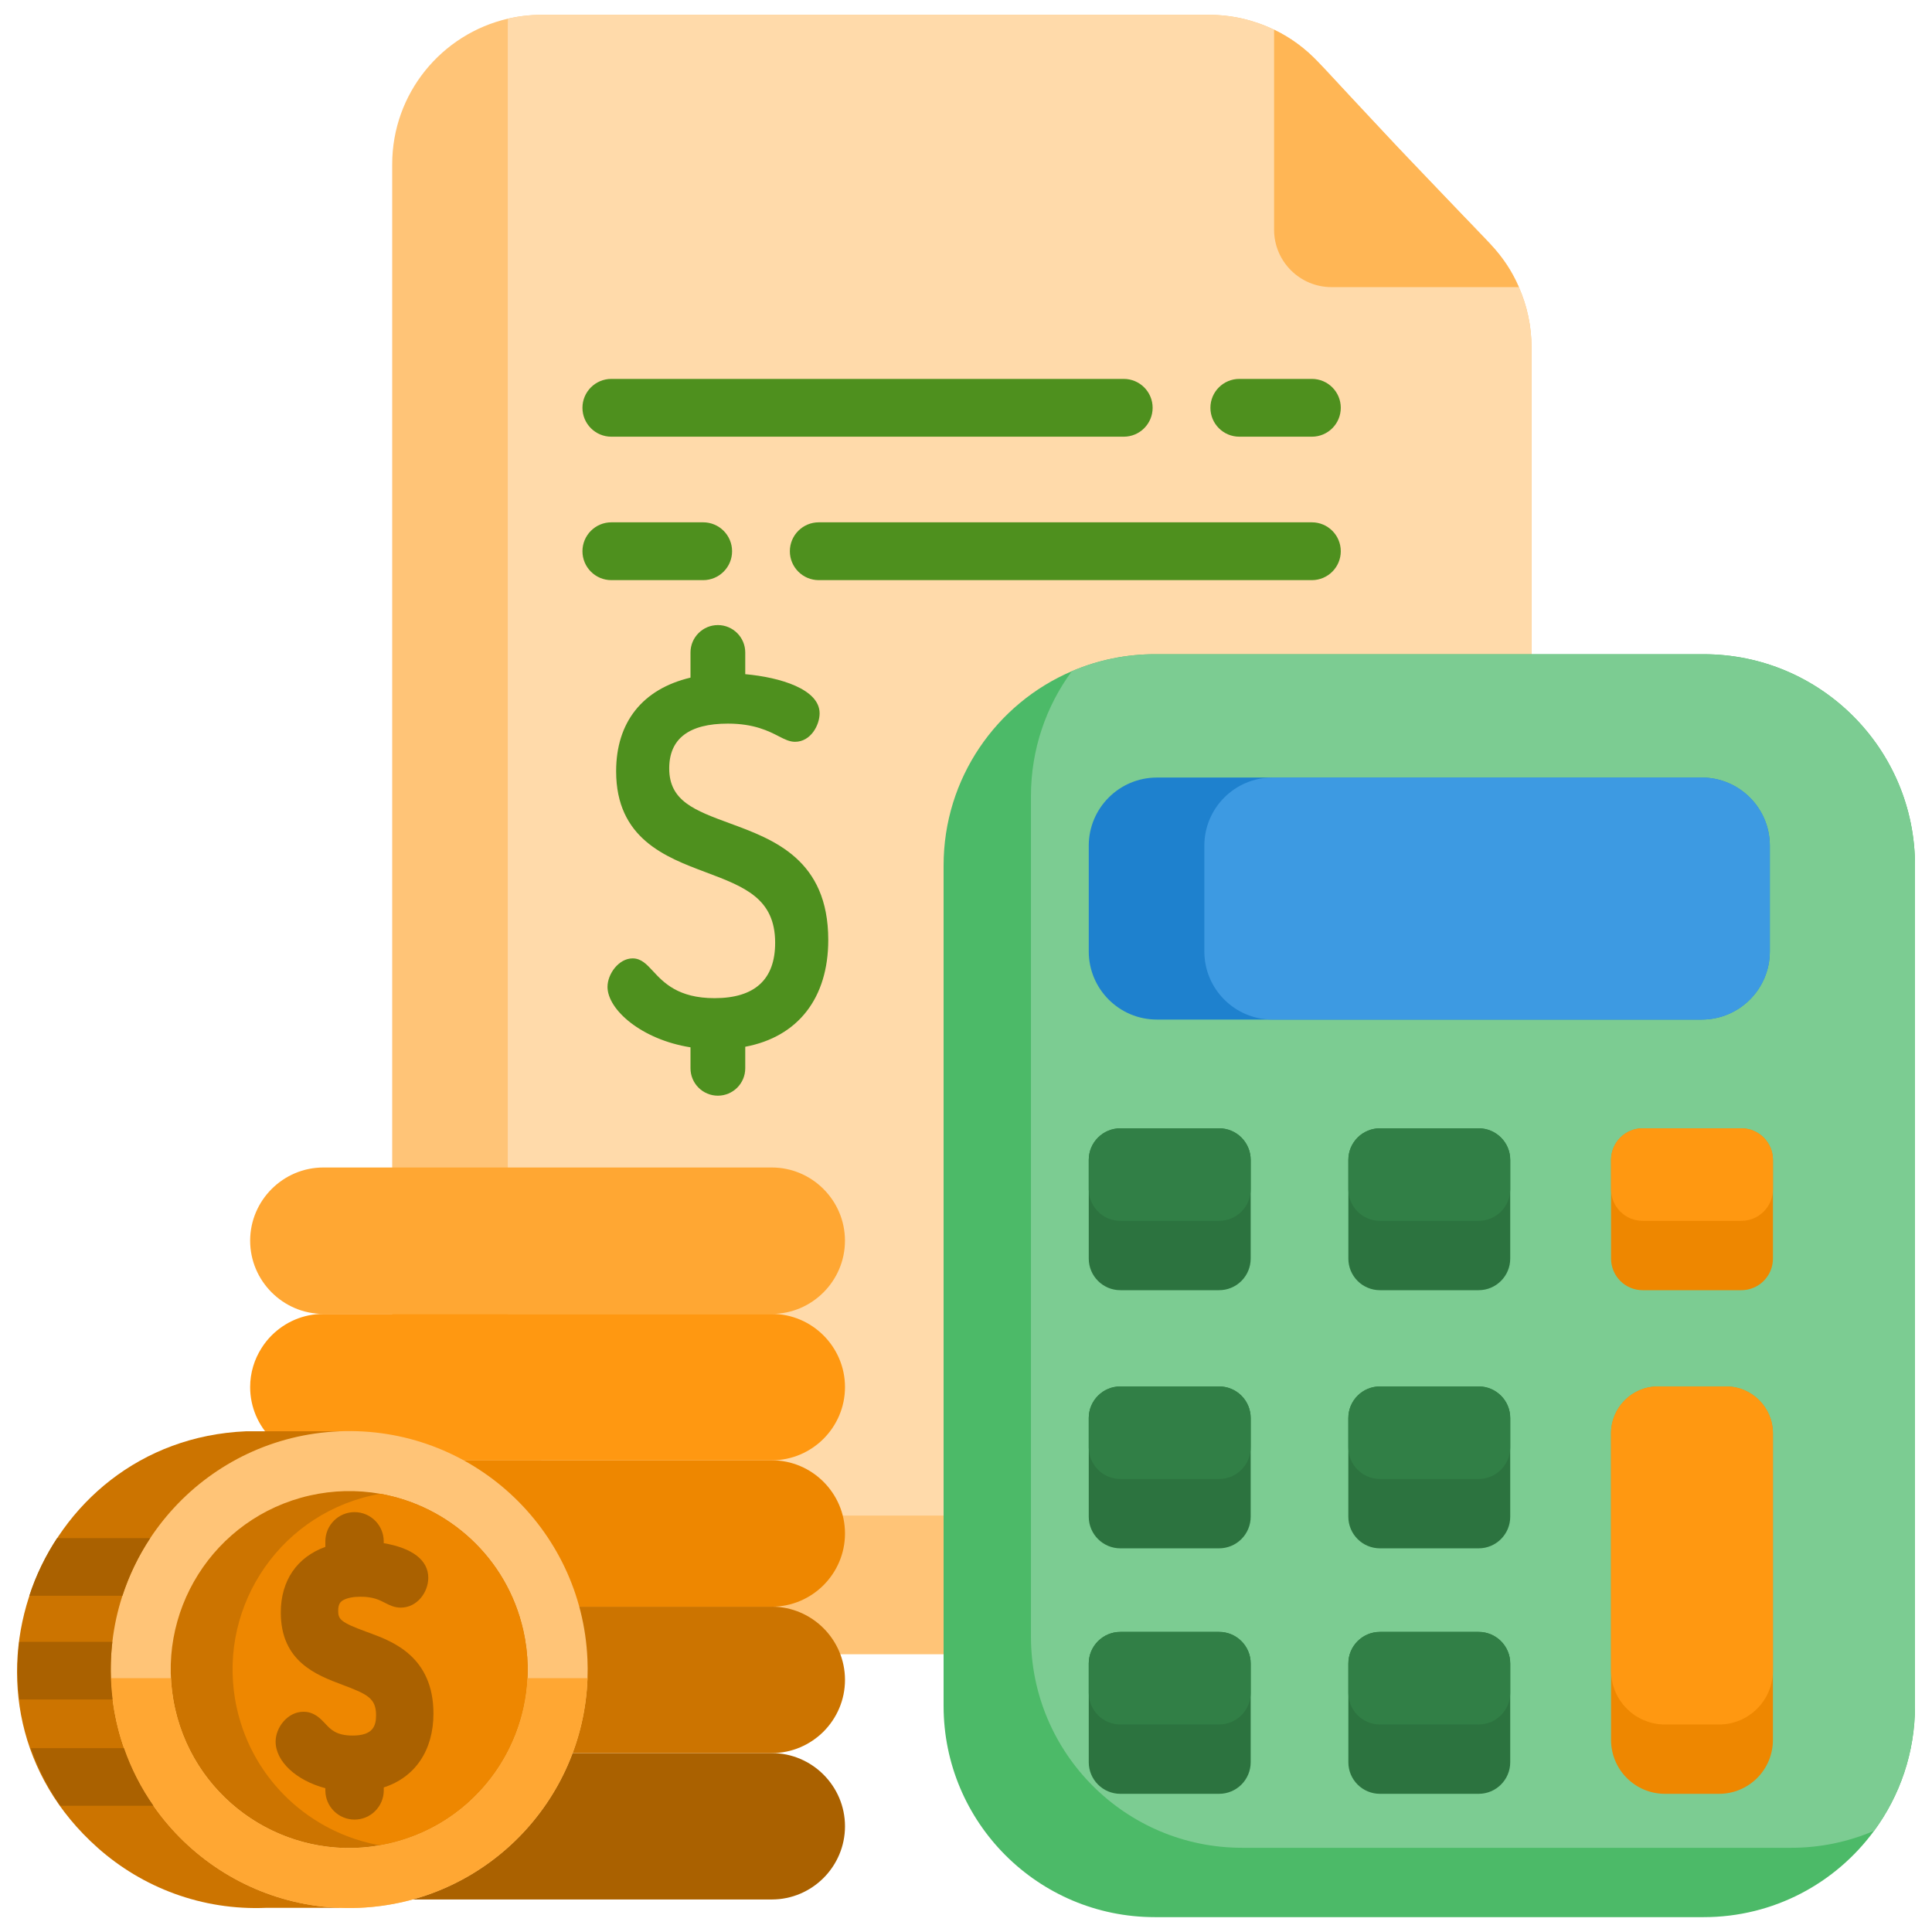 <svg width="65" height="65" viewBox="0 0 65 65" fill="none" xmlns="http://www.w3.org/2000/svg">
<path d="M51.526 11.676V50.627C51.526 50.705 51.525 50.782 51.521 50.86C51.399 53.528 49.197 55.655 46.497 55.655H18.224C15.447 55.655 13.195 53.403 13.195 50.627V5.529C13.195 3.142 14.858 1.143 17.089 0.628C17.462 0.543 17.842 0.5 18.224 0.5H40.682C41.445 0.5 42.191 0.674 42.866 1C44.225 1.654 44.607 2.481 47.049 4.977C49.858 8.027 50.528 8.339 51.101 9.66C51.381 10.295 51.526 10.982 51.526 11.676Z" fill="#FFC477"/>
<path d="M51.525 11.676V50.627C51.525 50.705 51.524 50.782 51.52 50.86C51.147 50.946 50.766 50.989 50.384 50.989H22.112C19.334 50.989 17.083 48.737 17.083 45.961V0.863C17.083 0.784 17.084 0.706 17.088 0.628C17.461 0.543 17.841 0.5 18.224 0.5H40.681C41.445 0.5 42.19 0.674 42.865 1C43.426 1.27 43.931 1.642 44.356 2.097L47.048 4.977L50.13 8.202C50.537 8.627 50.866 9.12 51.1 9.66C51.381 10.295 51.526 10.982 51.525 11.676Z" fill="#FFDAAA"/>
<path d="M64.428 29.118V57.393C64.428 58.965 63.917 60.42 63.051 61.596C61.759 63.357 59.673 64.5 57.321 64.5H38.853C34.928 64.5 31.746 61.318 31.746 57.393V29.118C31.746 26.185 33.525 23.666 36.061 22.582C36.943 22.204 37.893 22.01 38.853 22.011H57.321C61.247 22.011 64.428 25.194 64.428 29.118Z" fill="#4CBA68"/>
<path d="M64.428 29.118V57.393C64.428 58.965 63.917 60.42 63.051 61.596C62.169 61.974 61.219 62.168 60.259 62.167H41.791C37.867 62.167 34.685 58.985 34.685 55.06V26.785C34.685 25.213 35.195 23.759 36.061 22.582C36.943 22.204 37.893 22.01 38.853 22.011H57.321C61.247 22.011 64.428 25.194 64.428 29.118Z" fill="#7CCC92"/>
<path d="M50.81 47.708V51.029C50.81 51.616 50.334 52.092 49.748 52.092H46.426C46.287 52.092 46.148 52.064 46.019 52.011C45.89 51.957 45.773 51.879 45.675 51.78C45.576 51.682 45.498 51.565 45.444 51.435C45.391 51.307 45.363 51.168 45.363 51.029V47.708C45.363 47.568 45.391 47.43 45.444 47.301C45.498 47.172 45.576 47.055 45.675 46.956C45.773 46.858 45.89 46.779 46.019 46.726C46.148 46.673 46.287 46.645 46.426 46.645H49.748C50.334 46.645 50.81 47.121 50.81 47.708Z" fill="#2C733F"/>
<path d="M59.544 28.452V32.01C59.544 33.275 58.518 34.302 57.252 34.302H38.922C37.656 34.302 36.63 33.275 36.63 32.01V28.452C36.63 27.187 37.657 26.16 38.922 26.16H57.252C58.518 26.16 59.544 27.187 59.544 28.452Z" fill="#1E81CE"/>
<path d="M59.544 28.452V32.01C59.544 33.275 58.519 34.302 57.252 34.302H42.81C41.545 34.302 40.519 33.275 40.519 32.01V28.452C40.519 27.187 41.545 26.16 42.81 26.16H57.252C58.519 26.16 59.544 27.187 59.544 28.452Z" fill="#3D9AE2"/>
<path d="M42.078 47.708V51.029C42.078 51.168 42.05 51.306 41.997 51.435C41.944 51.564 41.865 51.682 41.767 51.78C41.668 51.879 41.551 51.957 41.422 52.011C41.293 52.064 41.154 52.092 41.015 52.092H37.693C37.107 52.092 36.63 51.616 36.63 51.029V47.708C36.63 47.121 37.107 46.645 37.693 46.645H41.015C41.154 46.645 41.293 46.672 41.422 46.726C41.551 46.779 41.668 46.858 41.767 46.956C41.865 47.055 41.944 47.172 41.997 47.301C42.05 47.43 42.078 47.568 42.078 47.708ZM50.81 39.024V42.344C50.81 42.931 50.334 43.407 49.748 43.407H46.426C46.287 43.407 46.149 43.38 46.02 43.326C45.891 43.273 45.773 43.195 45.675 43.096C45.576 42.997 45.498 42.88 45.444 42.751C45.391 42.622 45.364 42.484 45.364 42.344V39.024C45.364 38.884 45.391 38.746 45.444 38.617C45.498 38.488 45.576 38.371 45.675 38.272C45.773 38.173 45.891 38.095 46.02 38.042C46.149 37.988 46.287 37.961 46.426 37.961H49.748C50.334 37.961 50.81 38.436 50.81 39.024Z" fill="#2C733F"/>
<path d="M59.649 39.024V42.344C59.649 42.484 59.621 42.622 59.568 42.751C59.514 42.88 59.436 42.997 59.337 43.096C59.239 43.195 59.121 43.273 58.992 43.326C58.864 43.38 58.725 43.407 58.586 43.407H55.265C55.125 43.407 54.987 43.38 54.858 43.326C54.729 43.273 54.612 43.195 54.513 43.096C54.415 42.997 54.336 42.88 54.283 42.751C54.23 42.622 54.202 42.484 54.202 42.344V39.024C54.202 38.884 54.23 38.746 54.283 38.617C54.336 38.488 54.415 38.371 54.513 38.272C54.612 38.173 54.729 38.095 54.858 38.042C54.987 37.988 55.125 37.961 55.265 37.961H58.586C58.725 37.961 58.864 37.988 58.993 38.041C59.121 38.095 59.239 38.173 59.337 38.272C59.436 38.371 59.514 38.488 59.568 38.617C59.621 38.746 59.649 38.884 59.649 39.024Z" fill="#EE8700"/>
<path d="M42.078 39.024V42.344C42.078 42.484 42.05 42.622 41.997 42.751C41.944 42.88 41.865 42.997 41.767 43.096C41.668 43.195 41.551 43.273 41.422 43.326C41.293 43.38 41.154 43.407 41.015 43.407H37.693C37.107 43.407 36.63 42.931 36.63 42.344V39.024C36.63 38.436 37.107 37.961 37.693 37.961H41.015C41.154 37.961 41.293 37.988 41.422 38.041C41.551 38.095 41.668 38.173 41.767 38.272C41.865 38.371 41.944 38.488 41.997 38.617C42.05 38.746 42.078 38.884 42.078 39.024ZM50.81 55.966V59.288C50.81 59.875 50.334 60.351 49.748 60.351H46.426C46.287 60.351 46.149 60.324 46.02 60.27C45.891 60.217 45.773 60.138 45.675 60.04C45.576 59.941 45.498 59.824 45.444 59.695C45.391 59.566 45.364 59.428 45.364 59.288V55.966C45.364 55.38 45.839 54.904 46.426 54.904H49.748C50.334 54.904 50.81 55.38 50.81 55.966ZM42.078 55.966V59.288C42.078 59.428 42.05 59.566 41.997 59.695C41.944 59.824 41.865 59.941 41.767 60.04C41.668 60.138 41.551 60.217 41.422 60.27C41.293 60.324 41.154 60.351 41.015 60.351H37.693C37.107 60.351 36.63 59.875 36.63 59.288V55.966C36.63 55.38 37.107 54.904 37.693 54.904H41.015C41.602 54.904 42.078 55.38 42.078 55.966Z" fill="#2C733F"/>
<path d="M59.648 48.224V58.538C59.648 59.539 58.837 60.351 57.837 60.351H56.014C55.014 60.351 54.202 59.539 54.202 58.538V48.224C54.202 47.352 54.91 46.645 55.781 46.645H58.07C58.942 46.645 59.648 47.352 59.648 48.224Z" fill="#EE8700"/>
<path d="M50.81 47.708V48.696C50.81 49.283 50.334 49.758 49.748 49.758H46.426C46.287 49.758 46.149 49.731 46.02 49.678C45.891 49.624 45.773 49.546 45.675 49.447C45.576 49.349 45.498 49.231 45.444 49.102C45.391 48.973 45.364 48.835 45.364 48.696V47.708C45.364 47.568 45.391 47.43 45.444 47.301C45.498 47.172 45.576 47.055 45.675 46.956C45.773 46.858 45.891 46.779 46.02 46.726C46.149 46.672 46.287 46.645 46.426 46.645H49.748C50.334 46.645 50.81 47.121 50.81 47.708ZM42.078 47.708V48.696C42.078 48.835 42.05 48.973 41.997 49.102C41.944 49.231 41.865 49.349 41.767 49.447C41.668 49.546 41.551 49.624 41.422 49.678C41.293 49.731 41.154 49.758 41.015 49.758H37.693C37.107 49.758 36.63 49.283 36.63 48.696V47.708C36.63 47.121 37.107 46.645 37.693 46.645H41.015C41.154 46.645 41.293 46.672 41.422 46.726C41.551 46.779 41.668 46.858 41.767 46.956C41.865 47.055 41.944 47.172 41.997 47.301C42.05 47.43 42.078 47.568 42.078 47.708ZM50.81 39.024V40.011C50.81 40.598 50.334 41.074 49.748 41.074H46.426C46.287 41.074 46.149 41.047 46.02 40.993C45.891 40.94 45.773 40.861 45.675 40.763C45.576 40.664 45.498 40.547 45.444 40.418C45.391 40.289 45.364 40.151 45.364 40.011V39.024C45.364 38.884 45.391 38.746 45.444 38.617C45.498 38.488 45.576 38.371 45.675 38.272C45.773 38.173 45.891 38.095 46.02 38.042C46.149 37.988 46.287 37.961 46.426 37.961H49.748C50.334 37.961 50.81 38.436 50.81 39.024Z" fill="#317F46"/>
<path d="M59.649 39.024V40.011C59.649 40.151 59.621 40.289 59.568 40.418C59.514 40.547 59.436 40.664 59.337 40.763C59.239 40.861 59.121 40.94 58.992 40.993C58.864 41.047 58.725 41.074 58.586 41.074H55.265C55.125 41.074 54.987 41.047 54.858 40.993C54.729 40.94 54.612 40.861 54.513 40.763C54.415 40.664 54.336 40.547 54.283 40.418C54.23 40.289 54.202 40.151 54.202 40.011V39.024C54.202 38.884 54.23 38.746 54.283 38.617C54.336 38.488 54.415 38.371 54.513 38.272C54.612 38.173 54.729 38.095 54.858 38.042C54.987 37.988 55.125 37.961 55.265 37.961H58.586C58.725 37.961 58.864 37.988 58.993 38.041C59.121 38.095 59.239 38.173 59.337 38.272C59.436 38.371 59.514 38.488 59.568 38.617C59.621 38.746 59.649 38.884 59.649 39.024Z" fill="#FF9811"/>
<path d="M42.078 39.024V40.011C42.078 40.151 42.05 40.289 41.997 40.418C41.944 40.547 41.865 40.664 41.767 40.763C41.668 40.861 41.551 40.94 41.422 40.993C41.293 41.047 41.154 41.074 41.015 41.074H37.693C37.107 41.074 36.63 40.598 36.63 40.011V39.024C36.63 38.436 37.107 37.961 37.693 37.961H41.015C41.154 37.961 41.293 37.988 41.422 38.041C41.551 38.095 41.668 38.173 41.767 38.272C41.865 38.371 41.944 38.488 41.997 38.617C42.05 38.746 42.078 38.884 42.078 39.024ZM50.81 55.966V56.955C50.81 57.542 50.334 58.018 49.748 58.018H46.426C46.287 58.018 46.149 57.99 46.02 57.937C45.891 57.883 45.773 57.805 45.675 57.706C45.576 57.608 45.498 57.491 45.444 57.362C45.391 57.233 45.364 57.094 45.364 56.955V55.966C45.364 55.38 45.839 54.904 46.426 54.904H49.748C50.334 54.904 50.81 55.38 50.81 55.966ZM42.078 55.966V56.955C42.078 57.094 42.05 57.233 41.997 57.362C41.944 57.491 41.865 57.608 41.767 57.706C41.668 57.805 41.551 57.883 41.422 57.937C41.293 57.99 41.154 58.018 41.015 58.018H37.693C37.107 58.018 36.63 57.542 36.63 56.955V55.966C36.63 55.38 37.107 54.904 37.693 54.904H41.015C41.602 54.904 42.078 55.38 42.078 55.966Z" fill="#317F46"/>
<path d="M59.648 48.224V56.204C59.648 57.206 58.837 58.018 57.837 58.018H56.014C55.014 58.018 54.202 57.206 54.202 56.204V48.224C54.202 47.352 54.91 46.645 55.781 46.645H58.07C58.942 46.645 59.648 47.352 59.648 48.224Z" fill="#FF9811"/>
<path d="M51.1 9.66H44.799C43.731 9.66 42.865 8.794 42.865 7.727V1C43.426 1.27 43.931 1.642 44.356 2.096L47.049 4.977L50.131 8.202C50.538 8.627 50.866 9.121 51.1 9.66Z" fill="#FFB655"/>
<path d="M24.556 27.701C23.371 27.265 22.515 26.951 22.515 25.853C22.515 24.852 23.179 24.345 24.49 24.345C25.371 24.345 25.868 24.6 26.197 24.77C26.393 24.87 26.562 24.957 26.747 24.957C27.28 24.957 27.575 24.391 27.575 23.999C27.575 23.189 26.254 22.788 25.073 22.682V21.952C25.073 21.444 24.66 21.03 24.152 21.03C23.644 21.03 23.231 21.444 23.231 21.952V22.798C21.616 23.181 20.729 24.297 20.729 25.949C20.729 28.212 22.394 28.838 23.733 29.341C25.044 29.834 26.079 30.223 26.079 31.719C26.079 32.955 25.393 33.582 24.039 33.582C22.813 33.582 22.325 33.055 21.968 32.671C21.756 32.442 21.572 32.244 21.284 32.244C20.816 32.244 20.439 32.768 20.439 33.202C20.439 33.968 21.579 34.974 23.231 35.236V35.942C23.231 36.45 23.644 36.863 24.152 36.863C24.66 36.863 25.073 36.45 25.073 35.942V35.217C26.849 34.883 27.866 33.578 27.866 31.622C27.865 28.917 26.03 28.243 24.556 27.701ZM41.696 14.692H44.137C44.674 14.692 45.109 14.257 45.109 13.72C45.109 13.183 44.674 12.748 44.137 12.748H41.696C41.159 12.748 40.723 13.183 40.723 13.72C40.723 14.257 41.159 14.692 41.696 14.692ZM20.568 14.692H37.807C38.344 14.692 38.779 14.257 38.779 13.72C38.779 13.183 38.344 12.748 37.807 12.748H20.568C20.031 12.748 19.596 13.183 19.596 13.72C19.596 14.257 20.031 14.692 20.568 14.692ZM23.658 19.518C24.195 19.518 24.63 19.082 24.63 18.546C24.63 18.009 24.195 17.573 23.658 17.573H20.568C20.031 17.573 19.596 18.009 19.596 18.546C19.596 19.082 20.031 19.518 20.568 19.518H23.658ZM44.137 17.573H27.546C27.009 17.573 26.574 18.009 26.574 18.546C26.574 19.082 27.009 19.518 27.546 19.518H44.137C44.674 19.518 45.109 19.082 45.109 18.546C45.109 18.009 44.674 17.573 44.137 17.573Z" fill="#4E901E"/>
<path d="M28.429 61.444C28.429 62.121 28.152 62.736 27.706 63.183C27.259 63.629 26.644 63.906 25.966 63.906H10.879C9.524 63.906 8.416 62.798 8.416 61.444C8.416 60.766 8.693 60.151 9.139 59.704C9.586 59.258 10.201 58.981 10.879 58.981H25.966C27.321 58.981 28.429 60.089 28.429 61.444Z" fill="#AA6100"/>
<path d="M28.429 56.518C28.429 57.196 28.152 57.81 27.706 58.258C27.259 58.703 26.644 58.981 25.966 58.981H10.879C9.524 58.981 8.416 57.873 8.416 56.518C8.416 55.84 8.693 55.226 9.139 54.779C9.586 54.333 10.201 54.055 10.879 54.055H25.966C27.321 54.055 28.429 55.164 28.429 56.518Z" fill="#CC7400"/>
<path d="M28.429 51.593C28.429 52.27 28.152 52.885 27.706 53.332C27.259 53.778 26.644 54.055 25.966 54.055H10.879C9.524 54.055 8.416 52.947 8.416 51.593C8.416 50.915 8.693 50.3 9.139 49.853C9.586 49.407 10.201 49.13 10.879 49.13H25.966C27.321 49.13 28.429 50.238 28.429 51.593Z" fill="#EE8700"/>
<path d="M28.429 46.667C28.429 47.345 28.152 47.959 27.706 48.407C27.259 48.853 26.644 49.13 25.966 49.13H10.879C9.524 49.13 8.416 48.022 8.416 46.667C8.416 46.185 8.557 45.734 8.8 45.353C8.897 45.199 9.011 45.056 9.139 44.928C9.586 44.482 10.201 44.205 10.879 44.205H25.966C27.321 44.205 28.429 45.313 28.429 46.667Z" fill="#FF9811"/>
<path d="M25.966 44.205H10.879C9.524 44.205 8.416 43.096 8.416 41.742C8.416 40.387 9.524 39.279 10.879 39.279H25.966C27.32 39.279 28.428 40.387 28.428 41.742C28.428 43.096 27.32 44.205 25.966 44.205Z" fill="#FFA733"/>
<path d="M11.414 48.154V64.187H8.96C6.794 64.28 4.79 63.503 3.288 62.168C-2.163 57.33 1.155 48.463 8.274 48.154H11.414Z" fill="#CC7400"/>
<path d="M19.766 56.461C19.622 60.607 16.305 64.006 12.092 64.186C7.665 64.376 3.923 60.94 3.734 56.514C3.733 56.496 3.732 56.478 3.732 56.461C3.572 52.056 6.998 48.343 11.406 48.155C15.833 47.965 19.575 51.401 19.764 55.828C19.773 56.041 19.774 56.252 19.766 56.461Z" fill="#FFC477"/>
<path d="M13.076 62.026C12.978 62.047 12.881 62.067 12.783 62.084C9.651 62.636 6.605 60.633 5.893 57.498C5.16 54.264 7.187 51.049 10.421 50.315C11.2 50.138 12.007 50.118 12.794 50.257C15.101 50.666 17.052 52.414 17.603 54.843C18.337 58.077 16.31 61.293 13.076 62.026Z" fill="#CC7400"/>
<path d="M13.076 62.026C12.979 62.047 12.881 62.067 12.784 62.084C10.477 61.675 8.525 59.926 7.974 57.498C7.241 54.264 9.268 51.049 12.502 50.315C12.599 50.293 12.696 50.274 12.794 50.257C15.102 50.666 17.053 52.414 17.604 54.843C18.337 58.077 16.31 61.293 13.076 62.026Z" fill="#EE8700"/>
<path d="M19.766 56.46C19.621 60.607 16.305 64.006 12.091 64.186C7.664 64.376 3.922 60.94 3.733 56.514C3.732 56.495 3.731 56.478 3.731 56.46H5.75C5.768 56.81 5.816 57.157 5.893 57.498C6.627 60.731 9.842 62.759 13.076 62.026C15.766 61.416 17.621 59.089 17.746 56.46H19.766Z" fill="#FFA733"/>
<path d="M12.469 54.951L12.318 54.896C11.464 54.582 11.378 54.483 11.378 54.193C11.378 53.95 11.467 53.88 11.552 53.833C11.682 53.76 11.888 53.72 12.13 53.72C12.554 53.72 12.767 53.83 12.957 53.928C13.102 54.003 13.267 54.087 13.482 54.087C14.036 54.087 14.409 53.568 14.409 53.083C14.409 52.492 13.88 52.084 12.91 51.918V51.857C12.91 51.315 12.47 50.874 11.928 50.874C11.386 50.874 10.946 51.315 10.946 51.857V52.043C9.989 52.39 9.447 53.18 9.447 54.251C9.447 55.904 10.648 56.356 11.526 56.685C12.362 57 12.652 57.137 12.652 57.706C12.652 58.062 12.556 58.391 11.861 58.391C11.314 58.391 11.122 58.184 10.936 57.983C10.79 57.827 10.571 57.59 10.21 57.59C9.674 57.59 9.273 58.12 9.273 58.594C9.273 59.266 9.972 59.904 10.946 60.162V60.236C10.946 60.777 11.386 61.218 11.928 61.218C12.47 61.218 12.911 60.777 12.911 60.236V60.136C13.964 59.797 14.583 58.89 14.583 57.649C14.582 55.739 13.208 55.227 12.469 54.951ZM5.053 51.749C4.656 52.35 4.341 53.002 4.118 53.688H0.987C1.21 52.986 1.548 52.312 1.921 51.749H5.053ZM3.788 57.177H0.656C0.575 56.533 0.572 55.882 0.647 55.238H3.78C3.705 55.867 3.707 56.522 3.788 57.177ZM5.163 60.754H2.03C1.613 60.156 1.28 59.503 1.04 58.815H4.172C4.411 59.504 4.745 60.156 5.163 60.754Z" fill="#AA6100"/>
</svg>
